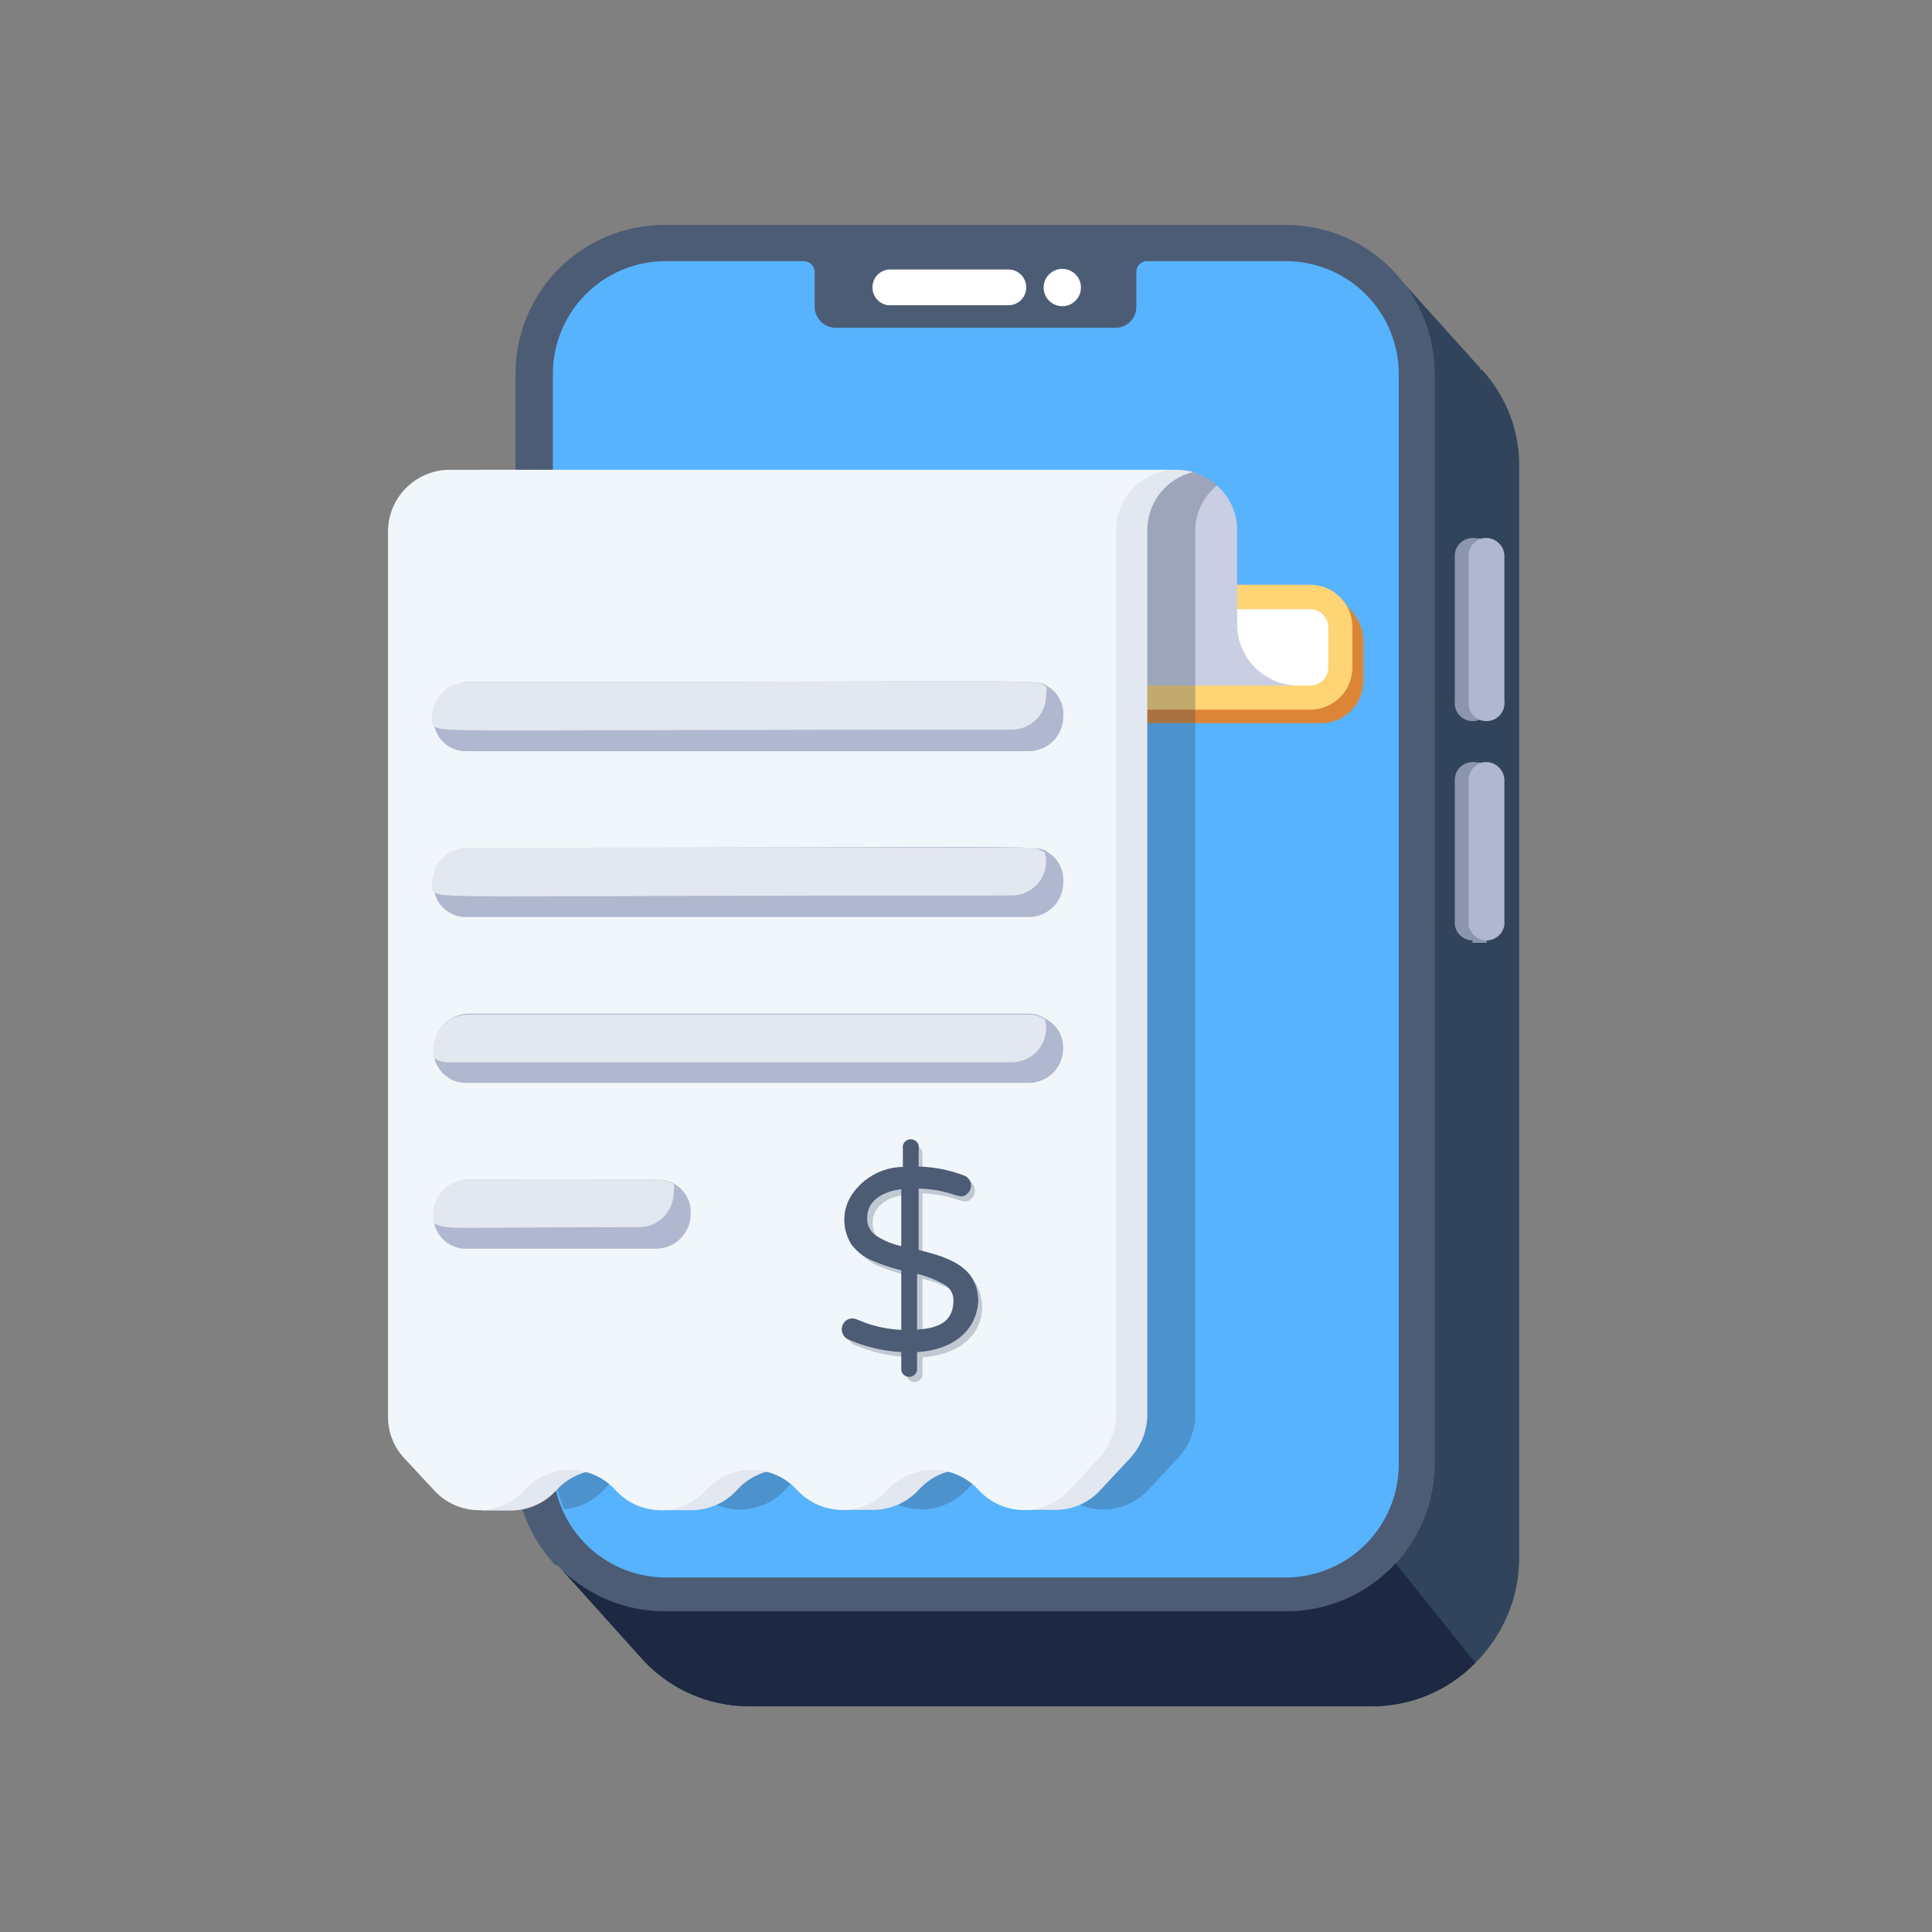 <?xml version="1.0" encoding="UTF-8"?>
<svg xmlns="http://www.w3.org/2000/svg" width="60" height="60" viewBox="0 0 60 60" fill="none">
  <rect x="0" y="0" width="60" height="60" fill="#808080" stroke="none"/>
  <g clip-path="url(#clip0_3221_229)">
    <path d="M47.18 14.59V48.34C47.185 48.953 47.067 49.561 46.833 50.127C46.6 50.694 46.255 51.208 45.82 51.64C45.403 52.068 44.904 52.409 44.352 52.64C43.801 52.872 43.208 52.991 42.61 52.99H23.26C22.615 52.99 21.977 52.85 21.39 52.581C20.803 52.312 20.282 51.919 19.86 51.43L17.47 48.77C18.325 49.584 19.46 50.039 20.64 50.04H39.97C40.575 50.037 41.174 49.915 41.731 49.681C42.289 49.447 42.795 49.105 43.221 48.675C43.646 48.245 43.983 47.735 44.211 47.175C44.439 46.615 44.554 46.015 44.55 45.41V11.64C44.55 10.565 44.179 9.523 43.5 8.69L45.96 11.42C45.96 11.42 45.96 11.49 46.03 11.49C46.803 12.334 47.215 13.446 47.18 14.59Z" fill="#31445B"></path>
    <path d="M44.55 11.64V45.4C44.555 46.006 44.441 46.608 44.214 47.17C43.986 47.731 43.65 48.243 43.224 48.675C42.799 49.107 42.293 49.451 41.734 49.687C41.176 49.923 40.576 50.046 39.97 50.05H20.63C20.024 50.046 19.424 49.923 18.866 49.687C18.307 49.451 17.801 49.107 17.375 48.675C16.95 48.243 16.614 47.731 16.387 47.17C16.159 46.608 16.045 46.006 16.05 45.4V11.64C16.045 11.034 16.159 10.432 16.387 9.87C16.614 9.309 16.95 8.797 17.375 8.365C17.801 7.933 18.307 7.589 18.866 7.353C19.424 7.117 20.024 6.994 20.63 6.99H39.97C40.576 6.994 41.176 7.117 41.734 7.353C42.293 7.589 42.799 7.933 43.224 8.365C43.65 8.797 43.986 9.309 44.214 9.87C44.441 10.432 44.555 11.034 44.55 11.64Z" fill="#4C5C75"></path>
    <path d="M43.24 8.4L43.06 9.99C42.56 9.94 37.7 9.99 23.26 9.99C22.655 9.995 22.057 10.12 21.5 10.356C20.944 10.593 20.439 10.937 20.016 11.369C19.592 11.801 19.258 12.312 19.032 12.873C18.806 13.435 18.694 14.035 18.7 14.64C18.7 40.51 18.7 48.54 18.7 49.05L17.24 48.6C16.444 47.749 16.004 46.625 16.01 45.46V11.64C16.005 11.03 16.121 10.426 16.351 9.861C16.58 9.297 16.92 8.783 17.35 8.351C17.779 7.918 18.291 7.575 18.854 7.342C19.417 7.108 20.021 6.989 20.63 6.99H39.97C40.582 6.993 41.187 7.119 41.749 7.361C42.311 7.603 42.818 7.957 43.24 8.4Z" fill="#4C5C75"></path>
    <path d="M43.44 11.63V45.41C43.448 45.873 43.364 46.333 43.194 46.764C43.024 47.195 42.77 47.588 42.448 47.92C42.126 48.253 41.741 48.519 41.316 48.702C40.89 48.886 40.433 48.983 39.97 48.99H20.62C19.696 48.974 18.816 48.595 18.17 47.934C17.524 47.273 17.165 46.384 17.17 45.46V11.63C17.165 10.707 17.524 9.819 18.17 9.16C18.817 8.5 19.697 8.123 20.62 8.11H24.95C24.995 8.109 25.041 8.116 25.083 8.133C25.126 8.149 25.164 8.174 25.197 8.206C25.23 8.238 25.256 8.276 25.273 8.317C25.291 8.359 25.3 8.404 25.3 8.45V9.51C25.299 9.597 25.315 9.684 25.347 9.766C25.38 9.847 25.428 9.921 25.49 9.983C25.551 10.046 25.624 10.095 25.705 10.129C25.786 10.162 25.872 10.18 25.96 10.18H34.64C34.727 10.18 34.813 10.162 34.893 10.129C34.974 10.095 35.046 10.045 35.107 9.983C35.167 9.92 35.215 9.846 35.246 9.765C35.278 9.684 35.293 9.597 35.29 9.51V8.45C35.289 8.405 35.296 8.36 35.313 8.318C35.33 8.276 35.355 8.238 35.386 8.206C35.418 8.175 35.456 8.15 35.498 8.133C35.54 8.116 35.585 8.109 35.63 8.11H39.97C40.896 8.12 41.78 8.496 42.43 9.156C43.08 9.815 43.443 10.704 43.44 11.63Z" fill="#57B3FE"></path>
    <path d="M20.12 22.46C19.773 22.46 19.439 22.322 19.194 22.076C18.948 21.831 18.81 21.497 18.81 21.15V19.9C18.81 19.552 18.948 19.217 19.193 18.97C19.439 18.723 19.772 18.583 20.12 18.58H41.03C41.378 18.583 41.712 18.723 41.957 18.97C42.202 19.217 42.34 19.552 42.34 19.9V21.15C42.34 21.497 42.202 21.831 41.956 22.076C41.711 22.322 41.377 22.46 41.03 22.46H20.12Z" fill="#DD8536"></path>
    <path d="M42.05 19.07L41.9 19.54L41.7 18.64L42.05 19.07Z" fill="#DD8536"></path>
    <path d="M19.74 22.04C19.393 22.04 19.059 21.902 18.814 21.656C18.568 21.411 18.43 21.077 18.43 20.73V19.47C18.43 19.122 18.568 18.789 18.814 18.544C19.059 18.298 19.393 18.16 19.74 18.16H40.69C41.038 18.16 41.371 18.298 41.617 18.544C41.862 18.789 42 19.122 42 19.47V20.73C42 21.077 41.862 21.411 41.617 21.656C41.371 21.902 41.038 22.04 40.69 22.04H19.74Z" fill="#FFD475"></path>
    <path d="M41.25 19.47V20.73C41.25 20.803 41.236 20.876 41.208 20.944C41.179 21.012 41.138 21.074 41.086 21.126C41.034 21.178 40.972 21.219 40.904 21.247C40.837 21.276 40.764 21.29 40.69 21.29H19.74C19.592 21.29 19.449 21.231 19.344 21.126C19.239 21.021 19.18 20.878 19.18 20.73V19.47C19.183 19.323 19.243 19.183 19.348 19.08C19.452 18.978 19.593 18.92 19.74 18.92H40.69C40.837 18.92 40.978 18.978 41.083 19.08C41.187 19.183 41.248 19.323 41.25 19.47Z" fill="white"></path>
    <path d="M40.32 21.29H34.65V16.49C34.65 15.986 34.85 15.503 35.207 15.146C35.563 14.79 36.046 14.59 36.55 14.59C36.881 14.588 37.207 14.678 37.49 14.85C37.605 14.905 37.707 14.984 37.79 15.08C37.823 15.095 37.851 15.119 37.87 15.15C38.049 15.324 38.19 15.533 38.284 15.763C38.379 15.993 38.425 16.241 38.42 16.49V19.4C38.423 19.902 38.624 20.383 38.98 20.737C39.336 21.091 39.818 21.29 40.32 21.29Z" fill="#C9CEE2"></path>
    <g opacity="0.3">
      <path d="M37.79 15.08C37.58 15.25 37.41 15.464 37.294 15.709C37.178 15.953 37.119 16.22 37.12 16.49V43.99C37.102 44.461 36.918 44.911 36.6 45.26L35.67 46.26C35.49 46.455 35.272 46.61 35.03 46.716C34.787 46.822 34.525 46.877 34.26 46.877C33.995 46.877 33.733 46.822 33.491 46.716C33.248 46.61 33.03 46.455 32.85 46.26C32.673 46.061 32.456 45.903 32.213 45.794C31.97 45.685 31.706 45.629 31.44 45.629C31.174 45.629 30.911 45.685 30.668 45.794C30.425 45.903 30.207 46.061 30.03 46.26C29.849 46.453 29.63 46.608 29.386 46.713C29.143 46.818 28.88 46.873 28.615 46.873C28.35 46.873 28.088 46.818 27.844 46.713C27.601 46.608 27.382 46.453 27.2 46.26C27.024 46.062 26.807 45.903 26.565 45.794C26.323 45.685 26.061 45.629 25.795 45.629C25.53 45.629 25.267 45.685 25.025 45.794C24.783 45.903 24.567 46.062 24.39 46.26C24.211 46.456 23.993 46.612 23.751 46.719C23.508 46.826 23.245 46.882 22.98 46.882C22.715 46.882 22.453 46.826 22.21 46.719C21.967 46.612 21.749 46.456 21.57 46.26C21.394 46.062 21.177 45.903 20.935 45.794C20.693 45.685 20.431 45.629 20.165 45.629C19.9 45.629 19.637 45.685 19.395 45.794C19.153 45.903 18.937 46.062 18.76 46.26C18.44 46.609 18.002 46.826 17.53 46.87C17.314 46.403 17.201 45.895 17.2 45.38V14.59H36.55C36.882 14.588 37.207 14.678 37.49 14.85C37.605 14.905 37.707 14.984 37.79 15.08Z" fill="#31445B"></path>
    </g>
    <path d="M37.06 14.66C36.65 14.755 36.285 14.988 36.025 15.319C35.765 15.65 35.626 16.059 35.63 16.48V43.99C35.614 44.465 35.43 44.919 35.11 45.27L34.18 46.27C34.002 46.467 33.785 46.624 33.541 46.731C33.298 46.838 33.035 46.892 32.77 46.89H31.88L32.15 46.78C31.843 46.684 31.569 46.504 31.36 46.26C31.182 46.063 30.964 45.905 30.721 45.797C30.479 45.689 30.216 45.633 29.95 45.633C29.684 45.633 29.422 45.689 29.179 45.797C28.936 45.905 28.718 46.063 28.54 46.26C28.358 46.46 28.135 46.62 27.887 46.728C27.639 46.837 27.371 46.892 27.1 46.89H26.18L26.47 46.77C26.181 46.667 25.922 46.491 25.72 46.26C25.541 46.064 25.323 45.908 25.081 45.801C24.838 45.694 24.575 45.638 24.31 45.638C24.045 45.638 23.782 45.694 23.54 45.801C23.297 45.908 23.079 46.064 22.9 46.26C22.723 46.459 22.506 46.619 22.263 46.729C22.02 46.84 21.757 46.898 21.49 46.9H20.49L20.85 46.77C20.567 46.664 20.314 46.493 20.11 46.27C19.931 46.074 19.713 45.918 19.471 45.811C19.228 45.704 18.965 45.648 18.7 45.648C18.435 45.648 18.172 45.704 17.93 45.811C17.687 45.918 17.469 46.074 17.29 46.27C17.113 46.469 16.896 46.629 16.653 46.739C16.41 46.849 16.147 46.908 15.88 46.91H14.95L15.2 46.78C14.53 46.53 14.31 46.05 13.54 45.25C13.219 44.901 13.04 44.444 13.04 43.97V16.51C13.04 16.001 13.242 15.512 13.602 15.152C13.963 14.792 14.451 14.59 14.96 14.59H36.55C36.722 14.592 36.894 14.616 37.06 14.66Z" fill="#E3E7F0"></path>
    <path d="M13.92 14.59H36.55C36.301 14.589 36.055 14.637 35.825 14.731C35.595 14.826 35.386 14.965 35.211 15.141C35.035 15.316 34.896 15.525 34.801 15.755C34.707 15.985 34.659 16.231 34.66 16.48V43.99C34.639 44.464 34.456 44.916 34.14 45.27L33.21 46.27C33.032 46.467 32.814 46.625 32.572 46.733C32.329 46.841 32.066 46.897 31.8 46.897C31.534 46.897 31.271 46.841 31.029 46.733C30.786 46.625 30.568 46.467 30.39 46.27C30.211 46.074 29.993 45.918 29.751 45.811C29.508 45.704 29.245 45.648 28.98 45.648C28.715 45.648 28.452 45.704 28.21 45.811C27.967 45.918 27.749 46.074 27.57 46.27C27.391 46.466 27.173 46.622 26.931 46.729C26.688 46.836 26.425 46.892 26.16 46.892C25.895 46.892 25.632 46.836 25.39 46.729C25.147 46.622 24.929 46.466 24.75 46.27C24.571 46.074 24.353 45.918 24.111 45.811C23.868 45.704 23.605 45.648 23.34 45.648C23.075 45.648 22.812 45.704 22.57 45.811C22.327 45.918 22.109 46.074 21.93 46.27C21.753 46.469 21.536 46.627 21.293 46.736C21.05 46.845 20.786 46.901 20.52 46.901C20.254 46.901 19.991 46.845 19.748 46.736C19.505 46.627 19.287 46.469 19.11 46.27C18.931 46.074 18.713 45.918 18.471 45.811C18.228 45.704 17.965 45.648 17.7 45.648C17.435 45.648 17.172 45.704 16.93 45.811C16.687 45.918 16.469 46.074 16.29 46.27C16.113 46.469 15.896 46.627 15.653 46.736C15.41 46.845 15.146 46.901 14.88 46.901C14.614 46.901 14.351 46.845 14.108 46.736C13.865 46.627 13.647 46.469 13.47 46.27L12.54 45.27C12.222 44.92 12.046 44.463 12.05 43.99V16.51C12.05 16.009 12.245 15.528 12.595 15.17C12.944 14.811 13.42 14.603 13.92 14.59Z" fill="#F1F6FA"></path>
    <path d="M33.02 22.26C33.02 22.544 32.907 22.816 32.707 23.017C32.506 23.217 32.234 23.33 31.95 23.33H14.48C14.243 23.334 14.013 23.254 13.83 23.103C13.647 22.953 13.523 22.743 13.48 22.51C13.471 22.427 13.471 22.343 13.48 22.26C13.483 21.974 13.597 21.701 13.799 21.499C14.001 21.297 14.275 21.183 14.56 21.18C33.04 21.18 32.16 21.07 32.56 21.33C32.715 21.428 32.839 21.567 32.92 21.731C33.001 21.895 33.036 22.078 33.02 22.26Z" fill="#B0B8CF"></path>
    <path d="M32.49 21.59C32.49 21.73 32.462 21.87 32.409 22C32.355 22.129 32.276 22.247 32.177 22.347C32.077 22.446 31.959 22.525 31.83 22.579C31.7 22.632 31.561 22.66 31.42 22.66C12.95 22.66 13.82 22.78 13.42 22.51C13.411 22.427 13.411 22.343 13.42 22.26C13.423 21.974 13.537 21.701 13.739 21.499C13.941 21.297 14.214 21.183 14.5 21.18C32.98 21.18 32.1 21.07 32.5 21.33C32.507 21.417 32.503 21.504 32.49 21.59Z" fill="#E3E7F0"></path>
    <path d="M33.02 27.41C33.02 27.694 32.907 27.966 32.707 28.167C32.506 28.367 32.234 28.48 31.95 28.48H14.48C14.243 28.484 14.013 28.404 13.83 28.253C13.647 28.103 13.523 27.893 13.48 27.66C13.471 27.577 13.471 27.493 13.48 27.41C13.483 27.124 13.597 26.851 13.799 26.649C14.001 26.447 14.275 26.333 14.56 26.33C33.04 26.33 32.16 26.22 32.56 26.48C32.715 26.578 32.839 26.717 32.92 26.881C33.001 27.045 33.036 27.228 33.02 27.41Z" fill="#B0B8CF"></path>
    <path d="M32.49 26.74C32.49 27.024 32.377 27.296 32.177 27.497C31.976 27.697 31.704 27.81 31.42 27.81C12.95 27.81 13.82 27.93 13.42 27.66C13.411 27.577 13.411 27.493 13.42 27.41C13.423 27.124 13.537 26.851 13.739 26.649C13.941 26.447 14.214 26.333 14.5 26.33H31.95C32.128 26.328 32.303 26.38 32.45 26.48C32.473 26.565 32.487 26.652 32.49 26.74Z" fill="#E3E7F0"></path>
    <path d="M33.02 32.56C33.02 32.844 32.907 33.116 32.707 33.317C32.506 33.517 32.234 33.63 31.95 33.63H14.48C14.243 33.634 14.013 33.554 13.83 33.403C13.647 33.253 13.523 33.043 13.48 32.81C13.471 32.727 13.471 32.643 13.48 32.56C13.483 32.274 13.597 32.001 13.799 31.799C14.001 31.597 14.275 31.483 14.56 31.48H31.95C32.128 31.478 32.303 31.53 32.45 31.63C32.625 31.713 32.772 31.845 32.873 32.011C32.974 32.175 33.025 32.367 33.02 32.56Z" fill="#B0B8CF"></path>
    <path d="M32.49 31.89C32.494 32.033 32.469 32.175 32.417 32.309C32.365 32.442 32.287 32.563 32.188 32.666C32.088 32.769 31.968 32.85 31.837 32.906C31.705 32.961 31.563 32.99 31.42 32.99H13.95C13.771 32.999 13.595 32.946 13.45 32.84C13.441 32.757 13.441 32.673 13.45 32.59C13.453 32.304 13.567 32.031 13.769 31.829C13.971 31.627 14.245 31.513 14.53 31.51H31.95C32.128 31.508 32.303 31.56 32.45 31.66C32.471 31.735 32.484 31.812 32.49 31.89Z" fill="#E3E7F0"></path>
    <path d="M21.45 37.71C21.448 37.995 21.333 38.267 21.13 38.467C20.928 38.668 20.655 38.78 20.37 38.78H14.48C14.243 38.784 14.013 38.704 13.83 38.553C13.647 38.403 13.523 38.193 13.48 37.96C13.471 37.877 13.471 37.793 13.48 37.71C13.483 37.424 13.597 37.151 13.799 36.949C14.001 36.747 14.275 36.633 14.56 36.63C20.73 36.68 20.56 36.53 20.96 36.78C21.12 36.874 21.251 37.011 21.337 37.175C21.424 37.34 21.463 37.525 21.45 37.71Z" fill="#B0B8CF"></path>
    <path d="M20.92 37.04C20.92 37.324 20.807 37.596 20.607 37.797C20.406 37.997 20.134 38.11 19.85 38.11C13.68 38.11 13.85 38.22 13.45 37.96C13.441 37.877 13.441 37.793 13.45 37.71C13.453 37.424 13.567 37.151 13.769 36.949C13.971 36.747 14.245 36.633 14.53 36.63C20.7 36.68 20.53 36.53 20.93 36.78C20.936 36.867 20.933 36.954 20.92 37.04Z" fill="#E3E7F0"></path>
    <g opacity="0.3">
      <path d="M28.65 42.15V42.72C28.639 42.776 28.608 42.827 28.563 42.864C28.519 42.9 28.463 42.92 28.405 42.92C28.348 42.92 28.292 42.9 28.247 42.864C28.202 42.827 28.172 42.776 28.16 42.72V42.15C27.603 42.114 27.055 41.985 26.54 41.77C26.469 41.74 26.41 41.687 26.372 41.619C26.334 41.551 26.32 41.473 26.331 41.396C26.343 41.32 26.379 41.249 26.435 41.195C26.491 41.142 26.563 41.108 26.64 41.1C27.129 41.284 27.64 41.401 28.16 41.45V39.61C27.846 39.53 27.539 39.426 27.24 39.3C27 39.189 26.788 39.025 26.62 38.82C26.05 38.11 26.37 36.55 28.16 36.4V35.83C28.158 35.78 28.171 35.731 28.198 35.689C28.224 35.647 28.264 35.615 28.31 35.596C28.356 35.577 28.407 35.573 28.455 35.585C28.504 35.596 28.547 35.623 28.58 35.66C28.623 35.706 28.648 35.767 28.65 35.83V36.39C29.128 36.403 29.6 36.491 30.05 36.65C30.104 36.669 30.153 36.701 30.191 36.744C30.23 36.786 30.256 36.838 30.27 36.894C30.282 36.95 30.281 37.008 30.265 37.064C30.25 37.119 30.221 37.169 30.18 37.21C29.94 37.49 29.77 37.11 28.65 37.06V38.99C29.65 39.24 30.5 39.55 30.5 40.61C30.5 41.37 29.88 42.07 28.65 42.15ZM27.37 38.52C27.611 38.677 27.879 38.789 28.16 38.85V37.09C27.61 37.16 27.1 37.43 27.1 37.98C27.095 38.086 27.118 38.191 27.165 38.285C27.212 38.38 27.283 38.461 27.37 38.52ZM29.78 40.52C29.782 40.421 29.757 40.323 29.708 40.236C29.659 40.15 29.587 40.079 29.5 40.03C29.231 39.889 28.945 39.782 28.65 39.71V41.43C29.4 41.4 29.78 41.1 29.78 40.54V40.52Z" fill="#4C5C75"></path>
    </g>
    <path d="M28.48 41.99V42.56C28.468 42.617 28.438 42.667 28.393 42.704C28.349 42.74 28.293 42.76 28.235 42.76C28.177 42.76 28.121 42.74 28.077 42.704C28.032 42.667 28.002 42.617 27.99 42.56V41.99C27.432 41.959 26.884 41.83 26.37 41.61C26.317 41.59 26.269 41.558 26.231 41.515C26.193 41.473 26.166 41.422 26.152 41.367C26.139 41.312 26.139 41.254 26.152 41.199C26.166 41.144 26.192 41.093 26.23 41.05C26.279 40.998 26.343 40.963 26.413 40.95C26.484 40.937 26.556 40.948 26.62 40.98C27.053 41.171 27.517 41.279 27.99 41.3V39.45C27.675 39.374 27.367 39.27 27.07 39.14C26.826 39.036 26.612 38.87 26.45 38.66C26.3 38.429 26.22 38.16 26.22 37.885C26.22 37.61 26.3 37.341 26.45 37.11C26.624 36.846 26.86 36.63 27.137 36.478C27.414 36.326 27.724 36.245 28.04 36.24V35.68C28.033 35.644 28.033 35.606 28.042 35.57C28.051 35.534 28.068 35.501 28.091 35.472C28.115 35.443 28.144 35.42 28.178 35.404C28.211 35.389 28.248 35.38 28.285 35.38C28.322 35.38 28.359 35.389 28.392 35.404C28.426 35.42 28.455 35.443 28.479 35.472C28.502 35.501 28.519 35.534 28.528 35.57C28.537 35.606 28.537 35.644 28.53 35.68V36.23C29.005 36.24 29.475 36.332 29.92 36.5C29.975 36.516 30.025 36.546 30.064 36.588C30.104 36.629 30.132 36.68 30.147 36.735C30.161 36.791 30.16 36.849 30.145 36.904C30.13 36.959 30.101 37.01 30.06 37.05C29.82 37.33 29.65 36.95 28.53 36.91V38.82C29.53 39.06 30.38 39.37 30.38 40.43C30.33 41.22 29.71 41.92 28.48 41.99ZM27.2 38.37C27.441 38.527 27.709 38.639 27.99 38.7V36.93C27.44 37 26.93 37.27 26.93 37.82C26.924 37.927 26.946 38.034 26.994 38.13C27.041 38.226 27.112 38.309 27.2 38.37ZM29.61 40.37C29.61 40.271 29.583 40.174 29.532 40.089C29.481 40.005 29.408 39.936 29.32 39.89C29.057 39.74 28.774 39.629 28.48 39.56V41.29C29.23 41.25 29.61 40.99 29.61 40.38V40.37Z" fill="#4C5C75"></path>
    <path d="M46.29 17.26V21.76C46.301 21.839 46.294 21.92 46.271 21.996C46.248 22.073 46.209 22.143 46.157 22.203C46.104 22.263 46.039 22.312 45.967 22.345C45.894 22.378 45.815 22.395 45.735 22.395C45.655 22.395 45.576 22.378 45.504 22.345C45.431 22.312 45.366 22.263 45.313 22.203C45.261 22.143 45.222 22.073 45.199 21.996C45.176 21.92 45.169 21.839 45.18 21.76V17.26C45.18 17.151 45.212 17.044 45.272 16.953C45.332 16.863 45.419 16.792 45.519 16.75C45.62 16.708 45.731 16.697 45.838 16.718C45.945 16.74 46.043 16.793 46.12 16.87C46.226 16.973 46.287 17.113 46.29 17.26Z" fill="#8B95AF"></path>
    <path d="M46.17 16.72H45.73V17.45H46.17V16.72Z" fill="#8B95AF"></path>
    <path d="M46.17 21.59H45.73V22.32H46.17V21.59Z" fill="#8B95AF"></path>
    <path d="M46.72 17.26V21.76C46.731 21.839 46.724 21.92 46.701 21.996C46.678 22.073 46.639 22.143 46.587 22.203C46.534 22.263 46.469 22.312 46.397 22.345C46.324 22.378 46.245 22.395 46.165 22.395C46.085 22.395 46.006 22.378 45.934 22.345C45.861 22.312 45.796 22.263 45.743 22.203C45.691 22.143 45.652 22.073 45.629 21.996C45.606 21.92 45.599 21.839 45.61 21.76V17.26C45.609 17.151 45.642 17.044 45.702 16.953C45.762 16.863 45.848 16.792 45.949 16.75C46.05 16.708 46.161 16.697 46.268 16.718C46.375 16.74 46.473 16.793 46.55 16.87C46.656 16.973 46.717 17.113 46.72 17.26Z" fill="#B0B8CF"></path>
    <path d="M46.29 24.22V28.72C46.272 28.854 46.206 28.978 46.104 29.067C46.002 29.156 45.871 29.205 45.735 29.205C45.6 29.205 45.469 29.156 45.367 29.067C45.264 28.978 45.198 28.854 45.18 28.72V24.22C45.18 24.111 45.212 24.004 45.272 23.913C45.333 23.822 45.419 23.752 45.519 23.71C45.62 23.668 45.731 23.657 45.838 23.678C45.945 23.7 46.043 23.753 46.12 23.83C46.226 23.933 46.287 24.073 46.29 24.22Z" fill="#8B95AF"></path>
    <path d="M46.17 23.68H45.73V24.41H46.17V23.68Z" fill="#8B95AF"></path>
    <path d="M46.17 28.55H45.73V29.28H46.17V28.55Z" fill="#8B95AF"></path>
    <path d="M46.72 24.22V28.72C46.702 28.854 46.636 28.978 46.534 29.067C46.432 29.156 46.301 29.205 46.165 29.205C46.029 29.205 45.898 29.156 45.797 29.067C45.694 28.978 45.628 28.854 45.61 28.72V24.22C45.61 24.111 45.642 24.004 45.702 23.913C45.763 23.822 45.849 23.752 45.949 23.71C46.05 23.668 46.161 23.657 46.268 23.678C46.375 23.7 46.473 23.753 46.55 23.83C46.656 23.933 46.717 24.073 46.72 24.22Z" fill="#B0B8CF"></path>
    <path d="M45.82 51.64C45.403 52.068 44.904 52.409 44.352 52.64C43.801 52.872 43.208 52.991 42.61 52.99H23.26C22.615 52.99 21.977 52.85 21.39 52.581C20.803 52.312 20.282 51.919 19.86 51.43L17.47 48.77C18.325 49.584 19.46 50.039 20.64 50.04H39.97C40.605 50.038 41.232 49.905 41.812 49.649C42.392 49.392 42.912 49.018 43.34 48.55L45.82 51.64Z" fill="#1D2943"></path>
    <path d="M31.87 8.92C31.871 8.994 31.858 9.067 31.83 9.136C31.802 9.204 31.761 9.267 31.709 9.319C31.657 9.371 31.595 9.412 31.526 9.44C31.457 9.468 31.384 9.481 31.31 9.48H27.58C27.446 9.462 27.322 9.396 27.233 9.294C27.144 9.192 27.095 9.061 27.095 8.925C27.095 8.789 27.144 8.658 27.233 8.556C27.322 8.454 27.446 8.388 27.58 8.37H31.31C31.383 8.369 31.456 8.382 31.524 8.409C31.591 8.436 31.653 8.476 31.706 8.528C31.758 8.579 31.799 8.64 31.827 8.707C31.855 8.775 31.87 8.847 31.87 8.92Z" fill="white"></path>
    <path d="M33.57 8.92C33.572 9.036 33.539 9.149 33.477 9.246C33.413 9.343 33.323 9.419 33.217 9.464C33.11 9.509 32.993 9.521 32.879 9.499C32.766 9.477 32.662 9.422 32.58 9.34C32.498 9.258 32.443 9.154 32.421 9.041C32.399 8.927 32.411 8.81 32.456 8.703C32.501 8.597 32.577 8.507 32.674 8.444C32.771 8.381 32.885 8.348 33 8.35C33.15 8.353 33.294 8.413 33.4 8.52C33.507 8.626 33.568 8.77 33.57 8.92Z" fill="white"></path>
  </g>
  <defs>
    <clipPath id="clip0_3221_229">
      <rect width="35.18" height="46" fill="white" transform="translate(12 7)"></rect>
    </clipPath>
  </defs>
</svg>
